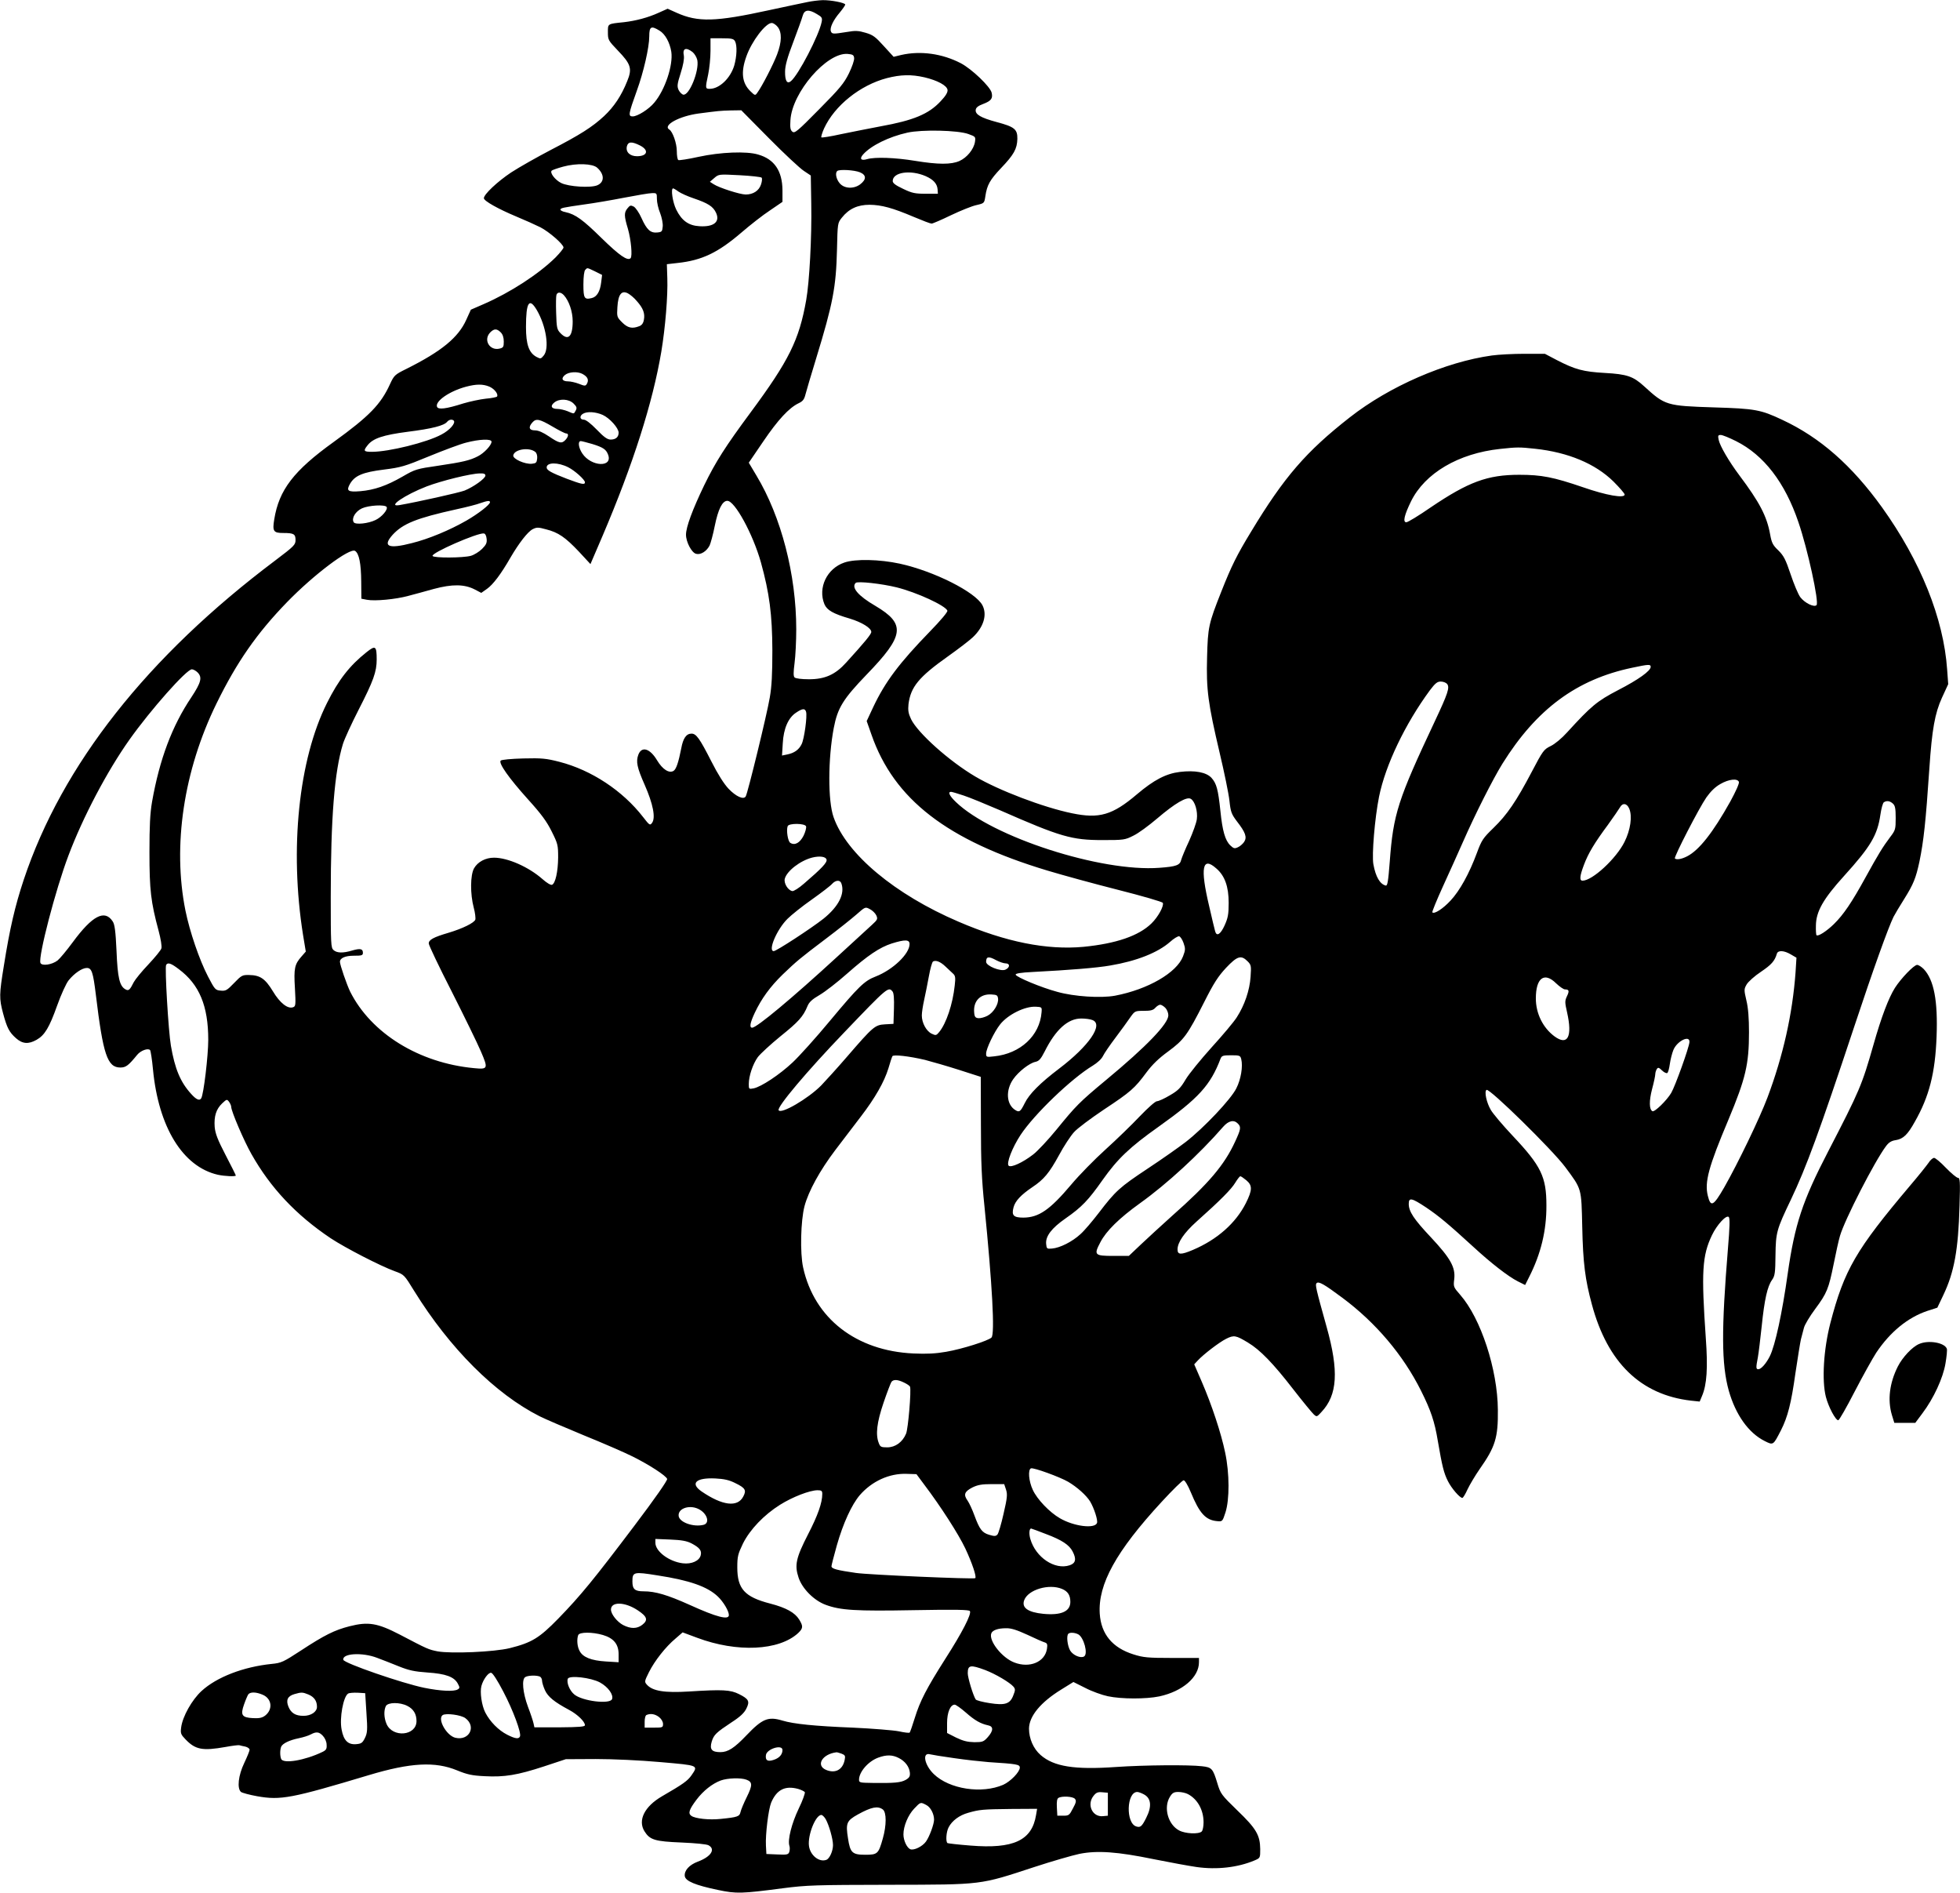 <?xml version="1.0" standalone="no"?>
<!DOCTYPE svg PUBLIC "-//W3C//DTD SVG 20010904//EN"
 "http://www.w3.org/TR/2001/REC-SVG-20010904/DTD/svg10.dtd">
<svg version="1.0" xmlns="http://www.w3.org/2000/svg"
 width="1280pt" height="1236pt" viewBox="0 0 1280 1236"
 preserveAspectRatio="xMidYMid meet">
<g transform="translate(0,1236) scale(0.1,-0.1)"
fill="#000000" stroke="none">
<path d="M5275 12347 c-27 -5 -142 -30 -255 -54 -348 -76 -462 -79 -602 -16
l-58 26 -58 -26 c-70 -32 -150 -53 -228 -62 -108 -11 -104 -9 -104 -66 0 -49
2 -53 65 -119 85 -88 95 -118 61 -200 -38 -95 -86 -167 -151 -228 -78 -72
-155 -121 -350 -222 -88 -46 -203 -111 -257 -146 -90 -60 -178 -143 -178 -168
0 -18 93 -70 210 -119 58 -24 129 -56 159 -71 58 -30 151 -111 151 -132 0 -7
-24 -36 -52 -65 -111 -109 -294 -228 -468 -304 l-85 -37 -30 -66 c-52 -116
-162 -206 -390 -320 -77 -38 -81 -42 -108 -100 -60 -132 -136 -210 -367 -377
-263 -189 -358 -314 -389 -506 -13 -78 -5 -89 59 -89 69 0 80 -7 80 -46 0 -31
-9 -40 -132 -133 -836 -628 -1393 -1335 -1643 -2085 -57 -172 -91 -317 -130
-563 -30 -184 -31 -212 -5 -309 26 -96 40 -123 85 -163 42 -37 81 -40 134 -10
53 30 83 80 134 223 26 73 59 145 75 165 37 46 88 81 119 81 32 0 41 -28 59
-175 47 -390 75 -475 160 -475 36 0 53 13 110 83 23 28 70 45 84 31 4 -5 13
-61 19 -126 36 -377 194 -635 423 -688 46 -10 118 -13 118 -5 0 3 -30 63 -67
134 -52 100 -67 140 -71 183 -5 69 9 116 49 154 30 28 31 28 45 10 8 -11 14
-26 14 -33 0 -28 83 -222 132 -308 124 -220 291 -398 518 -550 94 -62 322
-180 418 -215 61 -22 62 -23 127 -129 233 -376 530 -672 819 -818 38 -19 169
-75 290 -125 121 -49 264 -111 318 -138 110 -55 216 -124 225 -146 3 -9 -78
-126 -215 -307 -263 -348 -350 -455 -496 -605 -124 -127 -173 -157 -317 -193
-102 -25 -382 -37 -471 -21 -60 12 -65 14 -248 110 -145 75 -205 85 -327 54
-98 -25 -163 -57 -320 -160 -112 -73 -126 -80 -189 -86 -185 -19 -359 -86
-458 -177 -62 -57 -124 -166 -133 -238 -5 -38 -2 -46 28 -77 65 -68 111 -77
263 -50 43 8 84 13 90 11 6 -2 23 -6 39 -9 15 -4 27 -13 27 -20 0 -8 -16 -47
-35 -87 -39 -81 -48 -166 -21 -189 8 -6 56 -19 106 -28 153 -27 223 -14 729
138 273 82 433 90 576 31 66 -27 97 -34 180 -38 130 -7 214 7 388 64 l142 47
195 1 c114 0 289 -8 423 -20 252 -22 248 -20 203 -86 -25 -36 -54 -57 -194
-138 -113 -66 -158 -156 -113 -228 35 -56 68 -66 241 -73 93 -4 164 -11 177
-18 48 -26 16 -75 -70 -107 -56 -21 -89 -58 -85 -94 4 -33 69 -60 218 -91 119
-25 153 -24 420 11 162 21 215 22 700 23 612 1 585 -2 945 116 116 38 248 76
295 86 117 23 247 14 485 -35 105 -21 230 -44 279 -51 133 -19 270 -3 379 43
37 16 37 16 37 74 -1 91 -26 134 -150 253 -104 101 -109 108 -130 177 -29 96
-36 104 -101 111 -83 10 -374 8 -562 -5 -271 -19 -405 3 -491 78 -48 42 -76
108 -76 173 1 81 76 172 211 255 l79 49 78 -39 c42 -22 109 -46 147 -54 89
-19 250 -19 336 -1 152 33 259 125 259 223 l0 28 -177 0 c-157 0 -187 3 -250
23 -138 43 -212 132 -221 266 -12 192 106 407 405 731 71 77 135 140 143 140
8 0 28 -33 47 -79 57 -138 97 -182 174 -188 32 -3 33 -1 52 57 27 84 27 255
-2 391 -26 126 -88 313 -153 463 l-49 113 23 25 c38 41 140 119 186 142 50 25
63 23 142 -25 79 -47 165 -136 295 -304 63 -81 124 -155 135 -165 19 -17 20
-17 50 16 105 111 114 268 34 554 -71 254 -76 277 -66 287 14 14 51 -8 168
-95 218 -162 397 -373 514 -607 64 -128 89 -201 110 -329 28 -163 39 -209 66
-262 23 -46 77 -109 94 -109 5 0 20 25 34 56 14 30 50 90 79 132 102 145 121
205 119 387 -2 264 -111 597 -246 751 -44 50 -45 53 -39 102 9 77 -24 136
-151 272 -114 121 -146 170 -146 220 0 43 19 39 114 -24 83 -56 144 -107 308
-257 115 -106 227 -193 290 -225 l48 -24 26 52 c77 151 114 304 113 468 0 186
-34 257 -221 455 -65 69 -129 145 -142 168 -28 47 -44 121 -28 131 19 12 428
-389 514 -504 109 -147 105 -134 111 -390 5 -237 19 -345 63 -507 102 -380
319 -590 647 -628 l57 -6 15 36 c32 74 39 184 25 377 -30 434 -24 539 40 673
33 69 94 135 110 119 8 -8 6 -69 -5 -200 -44 -538 -43 -761 5 -934 45 -158
129 -276 235 -329 56 -28 55 -28 105 69 45 88 68 179 95 373 15 100 31 200 36
222 6 22 15 56 20 76 5 20 38 75 73 122 77 104 88 131 121 294 14 70 32 153
41 183 30 105 226 487 301 587 18 24 35 35 64 39 48 8 77 35 124 120 94 165
133 318 142 555 9 235 -17 371 -84 442 -15 15 -34 27 -43 27 -21 0 -106 -89
-145 -150 -41 -65 -89 -191 -140 -371 -76 -266 -90 -299 -297 -699 -167 -322
-217 -474 -263 -795 -36 -257 -82 -470 -117 -540 -24 -48 -57 -85 -75 -85 -16
0 -16 11 -3 78 5 27 16 119 25 203 18 175 37 260 68 303 18 26 21 45 22 160 2
149 7 168 100 362 102 215 184 437 416 1136 122 368 221 643 255 712 9 17 40
70 70 117 60 96 76 136 99 243 28 137 41 256 65 610 17 253 36 359 82 460 l41
89 -7 96 c-23 333 -174 708 -425 1058 -197 274 -405 457 -652 572 -140 66
-177 73 -444 81 -313 10 -321 13 -458 138 -71 65 -112 79 -257 87 -140 8 -193
22 -313 84 l-78 41 -134 0 c-73 0 -169 -5 -212 -11 -303 -42 -669 -201 -928
-404 -285 -223 -429 -389 -645 -747 -92 -151 -128 -223 -195 -393 -82 -207
-87 -230 -92 -425 -6 -213 6 -302 82 -625 30 -126 59 -267 64 -313 8 -74 13
-87 49 -135 56 -72 67 -103 47 -134 -9 -13 -27 -29 -41 -35 -21 -10 -28 -8
-49 12 -34 32 -52 96 -65 225 -15 141 -25 179 -58 216 -34 37 -108 51 -207 39
-90 -11 -169 -52 -280 -146 -160 -136 -246 -161 -424 -124 -186 38 -480 150
-632 240 -171 101 -375 284 -419 374 -18 38 -21 58 -17 98 14 113 68 178 257
312 69 49 142 105 163 125 71 67 95 147 63 209 -45 86 -316 223 -541 272 -130
28 -289 32 -361 7 -114 -39 -174 -165 -130 -272 17 -39 56 -62 166 -94 79 -24
140 -62 140 -87 0 -15 -43 -67 -164 -200 -71 -79 -139 -109 -243 -109 -49 0
-87 5 -94 12 -8 8 -8 32 0 94 6 45 11 144 11 220 0 357 -98 735 -260 1004
l-50 84 94 138 c97 143 169 220 231 250 28 13 37 25 45 57 6 23 37 129 70 236
110 359 130 466 136 709 4 175 4 175 32 210 46 58 103 84 181 84 78 -1 149
-20 288 -79 57 -24 109 -44 117 -44 7 0 65 25 127 55 63 30 137 60 166 66 51
12 51 12 58 58 11 73 29 106 103 184 84 88 104 125 106 190 1 63 -18 79 -135
110 -104 28 -141 50 -137 80 2 15 16 26 48 38 53 20 65 36 56 74 -10 40 -129
154 -201 192 -121 63 -263 83 -390 54 l-49 -12 -64 70 c-55 61 -71 73 -119 87
-47 14 -67 15 -124 5 -88 -14 -96 -14 -103 5 -8 22 15 72 58 122 20 24 36 48
36 52 0 12 -94 30 -148 29 -26 -1 -69 -6 -97 -12z m60 -79 c33 -19 36 -25 31
-51 -17 -87 -152 -347 -201 -387 -25 -21 -39 3 -38 63 0 37 15 92 53 191 29
77 57 154 62 173 11 40 39 44 93 11z m-256 -84 c28 -36 27 -97 -4 -179 -24
-64 -99 -210 -129 -250 -14 -20 -15 -20 -45 9 -55 53 -64 124 -27 227 35 100
126 219 166 219 10 0 28 -12 39 -26z m-772 -24 c37 -22 67 -77 77 -138 13 -87
-41 -249 -111 -332 -35 -43 -110 -90 -141 -90 -31 0 -28 15 27 168 44 121 81
283 81 354 0 65 12 72 67 38z m493 -69 c15 -28 12 -99 -5 -159 -25 -83 -97
-152 -160 -152 -29 0 -30 3 -10 95 8 39 15 107 15 153 l0 82 75 0 c63 0 76 -3
85 -19z m-277 -71 c13 -11 27 -34 31 -53 13 -70 -53 -233 -92 -225 -9 2 -23
16 -30 30 -11 24 -10 38 13 110 17 53 24 94 21 114 -10 48 13 58 57 24z m1055
-39 c2 -13 -13 -57 -34 -100 -32 -65 -60 -99 -195 -235 -141 -143 -159 -158
-174 -146 -14 11 -16 27 -13 76 11 181 237 442 373 432 34 -3 41 -7 43 -27z
m460 -126 c84 -20 146 -53 150 -82 2 -16 -12 -39 -45 -74 -78 -84 -177 -125
-393 -164 -74 -14 -190 -37 -258 -51 -67 -15 -125 -24 -128 -21 -3 3 5 30 18
59 69 149 235 282 410 328 90 23 159 25 246 5z m-1015 -399 c100 -101 202
-196 227 -212 l45 -30 3 -184 c4 -218 -12 -511 -33 -629 -46 -261 -113 -396
-364 -735 -162 -219 -227 -320 -302 -474 -76 -158 -119 -273 -119 -323 0 -48
37 -118 66 -125 30 -8 68 16 88 54 7 15 23 73 34 129 22 108 49 163 82 163 49
0 167 -217 219 -401 56 -202 74 -341 75 -574 0 -154 -4 -237 -17 -310 -18
-108 -144 -624 -157 -645 -14 -23 -63 -1 -112 50 -30 32 -69 93 -112 178 -77
151 -99 182 -130 182 -34 0 -55 -30 -67 -96 -18 -92 -33 -136 -50 -147 -29
-18 -72 9 -108 69 -46 77 -100 94 -122 37 -17 -45 -9 -84 41 -197 55 -125 73
-216 48 -249 -13 -18 -17 -15 -58 38 -133 172 -337 307 -547 361 -86 22 -114
25 -235 22 -78 -2 -142 -8 -148 -14 -16 -16 52 -113 179 -254 86 -95 122 -144
154 -209 40 -80 42 -89 42 -170 -1 -93 -18 -169 -40 -178 -9 -3 -35 13 -62 37
-91 80 -227 140 -317 140 -55 0 -106 -27 -130 -69 -25 -44 -26 -168 -2 -258 9
-33 13 -69 10 -78 -9 -21 -81 -57 -174 -85 -99 -29 -130 -46 -130 -70 0 -11
67 -152 150 -314 82 -162 168 -338 191 -392 48 -112 46 -117 -46 -108 -359 34
-671 227 -808 499 -22 45 -67 175 -67 195 0 25 35 40 91 40 51 0 59 2 59 19 0
27 -18 30 -70 15 -60 -18 -100 -17 -122 3 -17 15 -18 39 -18 348 0 515 24 818
80 999 11 34 56 132 101 220 98 191 119 250 119 330 0 89 -8 94 -66 48 -111
-88 -183 -181 -258 -331 -186 -370 -246 -956 -157 -1515 l18 -109 -28 -32
c-45 -51 -51 -77 -43 -207 6 -108 5 -118 -11 -124 -35 -14 -87 27 -133 104
-50 82 -83 105 -155 106 -44 1 -50 -2 -98 -52 -46 -48 -55 -53 -87 -50 -36 3
-39 7 -84 93 -56 108 -119 292 -147 430 -85 423 -12 913 203 1352 133 271 263
458 461 662 175 180 409 356 444 334 26 -17 39 -82 40 -200 l1 -112 36 -7 c53
-10 188 3 269 25 39 10 115 31 169 46 120 32 198 31 265 -3 l44 -23 37 26 c40
28 92 97 154 205 55 94 112 168 145 185 26 13 36 13 87 -1 80 -20 126 -52 215
-146 l75 -81 79 184 c200 469 328 871 384 1204 26 157 43 364 39 478 l-3 92
70 8 c159 17 263 67 415 197 58 50 142 116 188 146 l82 56 0 76 c-1 126 -53
203 -159 233 -76 23 -246 16 -389 -15 -67 -15 -127 -24 -132 -21 -6 3 -10 30
-10 58 0 51 -27 128 -49 141 -45 28 65 88 192 105 131 17 138 18 210 20 l68 1
182 -184z m1301 29 c47 -17 48 -18 43 -52 -8 -48 -52 -102 -101 -124 -54 -24
-138 -24 -291 1 -128 21 -260 26 -312 11 -40 -12 -52 2 -26 31 52 58 168 115
289 142 95 21 329 16 398 -9z m-2144 -75 c60 -31 48 -70 -20 -70 -47 0 -75 28
-66 65 8 31 32 32 86 5z m-280 -145 c49 -44 48 -95 0 -115 -44 -18 -186 -9
-235 15 -40 20 -76 67 -62 81 4 4 38 16 75 26 88 24 192 20 222 -7z m1716 -30
c43 -18 43 -47 1 -79 -42 -31 -103 -28 -133 7 -23 27 -31 66 -17 80 12 13 113
7 149 -8z m429 -25 c50 -22 75 -49 78 -86 l2 -29 -80 0 c-69 0 -89 4 -147 32
-49 23 -68 37 -68 51 0 58 116 75 215 32z m-1071 -10 c4 -4 3 -24 -4 -44 -13
-41 -51 -66 -100 -66 -37 0 -174 44 -209 67 l-25 16 29 25 c29 25 30 25 165
18 74 -4 139 -11 144 -16z m-543 -91 c16 -11 60 -31 99 -44 94 -32 127 -53
146 -94 28 -59 -14 -94 -108 -88 -71 4 -116 36 -152 109 -23 47 -37 138 -20
138 3 0 19 -9 35 -21z m-141 -49 c0 -21 9 -63 21 -91 11 -29 19 -68 17 -88 -3
-33 -6 -36 -36 -39 -44 -4 -68 17 -103 95 -15 34 -38 67 -50 74 -20 10 -25 9
-41 -11 -23 -28 -23 -49 3 -135 20 -70 30 -178 17 -191 -20 -19 -72 17 -188
130 -123 121 -172 157 -237 171 -18 3 -33 11 -33 16 0 11 16 14 155 34 61 8
178 28 260 44 83 16 165 30 183 30 31 1 32 0 32 -39z m-404 -472 l46 -23 -6
-49 c-7 -59 -28 -94 -61 -102 -49 -12 -55 -2 -55 89 0 51 5 88 12 95 15 15 9
16 64 -10z m273 -194 c41 -46 54 -80 46 -122 -4 -23 -14 -36 -31 -42 -46 -18
-75 -11 -111 25 -34 34 -35 37 -31 100 5 83 27 111 68 90 15 -8 42 -30 59 -51z
m-476 38 c33 -37 57 -106 57 -170 0 -101 -30 -130 -81 -76 -22 23 -24 36 -27
130 -2 58 -1 111 2 119 7 20 29 19 49 -3z m-177 -97 c61 -105 83 -250 45 -296
-19 -23 -21 -23 -48 -9 -49 27 -68 81 -68 195 0 162 21 195 71 110z m-236
-145 c13 -13 20 -33 20 -60 0 -35 -3 -40 -27 -46 -64 -16 -108 55 -63 104 26
27 44 28 70 2z m533 -271 c36 -19 45 -41 28 -68 -8 -12 -15 -11 -50 3 -23 9
-55 16 -71 16 -39 0 -48 19 -20 42 25 20 80 24 113 7z m-608 -83 c33 -14 61
-49 51 -65 -3 -4 -36 -11 -73 -14 -37 -4 -103 -18 -147 -31 -113 -36 -164 -42
-172 -22 -14 36 81 102 189 131 68 18 110 18 152 1z m551 -111 c20 -20 23 -28
14 -45 -13 -24 -9 -24 -53 -5 -20 8 -50 15 -66 15 -40 0 -50 19 -21 42 33 27
95 24 126 -7z m190 -74 c46 -21 104 -86 104 -116 0 -29 -19 -45 -52 -45 -21 0
-43 15 -91 65 -40 41 -71 65 -85 65 -26 0 -29 25 -4 39 27 16 83 12 128 -8z
m-973 -37 c15 -16 -26 -63 -80 -91 -96 -52 -344 -113 -454 -113 -54 0 -58 6
-29 42 35 46 102 68 264 89 158 20 236 40 256 65 13 15 32 18 43 8z m645 -39
c42 -25 82 -45 89 -45 18 0 16 -20 -4 -42 -24 -26 -41 -23 -107 22 -40 27 -70
40 -92 40 -39 0 -45 21 -17 52 24 27 46 23 131 -27z m7729 -95 c182 -91 320
-270 408 -530 60 -175 136 -523 118 -541 -16 -16 -77 14 -106 52 -14 19 -42
86 -63 149 -33 98 -45 121 -80 156 -37 35 -44 50 -54 105 -21 118 -69 210
-202 387 -68 91 -126 191 -134 230 -6 28 -4 32 14 32 11 0 55 -18 99 -40z
m-8127 -4 c0 -23 -49 -75 -89 -95 -52 -27 -99 -38 -261 -62 -139 -20 -149 -23
-230 -70 -106 -61 -185 -88 -276 -96 -83 -7 -95 2 -67 50 31 52 83 74 220 91
111 14 136 21 293 86 95 39 204 80 244 90 88 23 166 26 166 6z m658 -15 c71
-22 90 -35 103 -69 33 -86 -110 -80 -168 7 -25 37 -31 81 -10 81 6 0 40 -9 75
-19z m6157 -31 c215 -23 393 -97 512 -214 40 -40 73 -78 73 -85 0 -26 -118 -6
-273 48 -193 66 -270 81 -415 81 -208 0 -332 -46 -579 -213 -78 -54 -149 -97
-159 -97 -24 0 -13 47 31 137 91 184 310 313 582 342 110 12 127 12 228 1z
m-6529 -21 c9 -7 14 -25 12 -43 -3 -27 -7 -31 -35 -34 -45 -4 -126 32 -121 55
7 40 105 55 144 22z m215 -100 c42 -21 109 -81 109 -98 0 -18 -22 -13 -118 23
-104 40 -132 56 -132 74 0 34 74 35 141 1z m-541 -54 c0 -19 -77 -74 -136 -98
-37 -14 -305 -74 -426 -95 -83 -14 36 67 178 122 97 37 287 84 347 85 27 1 37
-3 37 -14z m30 -174 c0 -16 -76 -75 -154 -120 -110 -63 -247 -120 -356 -147
-154 -40 -194 -22 -126 54 67 73 155 109 418 167 65 14 135 32 155 40 46 16
63 18 63 6z m-675 -31 c10 -17 -32 -66 -72 -85 -49 -24 -132 -32 -143 -15 -16
26 11 71 54 91 44 20 150 26 161 9z m653 -208 c3 -26 -3 -39 -30 -66 -19 -19
-52 -39 -73 -45 -51 -14 -242 -15 -250 -1 -12 19 295 153 335 147 9 -1 16 -15
18 -35z m2678 -317 c132 -33 318 -119 331 -152 3 -8 -41 -61 -114 -136 -200
-206 -292 -328 -370 -493 l-43 -92 31 -88 c147 -423 494 -691 1149 -888 96
-29 304 -86 462 -126 158 -40 289 -78 292 -85 8 -21 -31 -92 -74 -134 -84 -82
-232 -132 -444 -153 -239 -22 -507 31 -816 164 -416 178 -732 442 -816 682
-38 106 -37 383 1 583 25 131 61 189 215 349 247 255 256 330 57 448 -112 65
-159 120 -129 150 12 13 171 -5 268 -29z m4924 -519 c0 -26 -79 -83 -213 -152
-138 -72 -175 -103 -333 -276 -35 -39 -80 -76 -107 -89 -45 -22 -51 -30 -124
-169 -101 -192 -161 -280 -250 -366 -68 -66 -77 -79 -108 -163 -50 -135 -112
-247 -172 -311 -49 -53 -106 -90 -119 -77 -3 3 28 79 69 169 41 90 101 222
132 293 79 180 196 411 257 509 222 356 484 550 846 626 108 23 122 24 122 6z
m-9490 -36 c32 -32 24 -65 -40 -162 -127 -189 -208 -406 -257 -683 -13 -76
-17 -156 -17 -330 0 -246 9 -324 60 -513 14 -52 22 -102 18 -114 -3 -12 -42
-59 -85 -105 -43 -45 -86 -98 -95 -115 -26 -52 -34 -59 -54 -48 -39 21 -52 75
-59 250 -6 131 -12 175 -25 194 -52 80 -133 38 -261 -136 -39 -53 -84 -107
-99 -119 -36 -28 -103 -38 -112 -16 -15 41 98 477 183 701 94 250 252 550 398
756 139 196 373 460 408 460 9 0 26 -9 37 -20z m8160 -75 c19 -23 7 -60 -81
-247 -240 -510 -270 -603 -293 -913 -10 -131 -15 -159 -26 -157 -38 9 -66 57
-81 139 -11 61 9 301 37 441 42 208 171 476 332 695 35 46 48 57 71 57 16 0
34 -7 41 -15z m-4186 -182 c9 -28 -12 -179 -29 -212 -18 -37 -49 -58 -94 -67
l-34 -7 5 80 c5 96 36 167 87 200 41 28 58 29 65 6z m6092 -458 c4 -9 -21 -64
-56 -128 -114 -204 -204 -318 -282 -358 -37 -19 -69 -24 -80 -14 -8 8 158 330
206 399 27 38 57 68 91 87 55 32 112 38 121 14z m-5063 -89 c40 -13 146 -57
237 -96 396 -174 469 -195 670 -195 139 0 147 1 202 29 32 15 101 66 155 112
116 99 194 145 220 128 27 -16 46 -82 39 -133 -3 -24 -26 -87 -50 -141 -25
-53 -48 -109 -52 -124 -8 -35 -32 -44 -142 -52 -382 -29 -1092 201 -1329 429
-42 40 -55 67 -32 67 6 0 43 -11 82 -24z m6069 -53 c14 -13 18 -31 18 -94 0
-73 -2 -80 -35 -123 -49 -65 -79 -114 -161 -263 -91 -166 -145 -245 -207 -306
-48 -47 -104 -83 -114 -73 -3 2 -5 31 -4 63 1 91 47 173 184 324 174 192 218
267 237 399 6 41 16 78 23 82 19 12 39 9 59 -9z m-1722 -33 c21 -50 8 -139
-31 -217 -55 -110 -210 -253 -274 -253 -21 0 -19 29 9 103 28 75 68 142 157
262 36 50 71 101 78 113 17 32 46 28 61 -8z m-5376 -115 c3 -9 -4 -36 -16 -61
-24 -47 -57 -66 -87 -47 -16 10 -27 82 -17 109 8 20 112 19 120 -1z m134 -218
c4 -19 -32 -57 -146 -155 -34 -30 -69 -52 -78 -50 -28 5 -56 51 -49 80 13 51
101 119 180 139 49 12 89 6 93 -14z m2545 -57 c56 -48 81 -119 81 -225 0 -76
-5 -99 -27 -148 -26 -57 -51 -73 -61 -39 -3 9 -21 85 -40 168 -59 249 -44 325
47 244z m-2449 -96 c26 -68 -17 -153 -117 -233 -80 -63 -307 -211 -324 -211
-40 0 20 142 90 211 25 25 96 82 159 126 62 44 122 90 132 102 23 25 51 27 60
5z m229 -211 c10 -23 8 -28 -28 -61 -22 -20 -125 -114 -230 -211 -294 -270
-523 -461 -553 -461 -19 0 -14 31 17 97 44 93 100 170 182 250 93 89 112 105
284 235 77 58 166 129 198 157 58 51 58 51 88 35 16 -8 35 -26 42 -41z m2006
-179 c13 -37 13 -46 -3 -88 -41 -107 -229 -216 -444 -257 -92 -17 -267 -6
-377 25 -105 28 -267 96 -272 112 -3 8 32 14 114 18 234 12 419 27 503 42 173
29 311 84 391 154 24 22 51 38 59 37 8 -1 21 -21 29 -43z m-1789 -8 c0 -64
-109 -168 -222 -212 -73 -28 -111 -65 -297 -288 -92 -111 -203 -234 -245 -273
-85 -80 -205 -159 -254 -169 -31 -6 -32 -5 -32 28 0 52 26 130 59 176 17 22
83 83 148 136 117 94 148 128 176 196 11 27 30 45 80 74 36 21 117 84 179 139
136 120 212 171 292 197 87 27 116 26 116 -4z m5756 -68 l36 -21 -6 -96 c-20
-272 -81 -544 -183 -816 -52 -138 -193 -430 -283 -588 -71 -123 -88 -131 -107
-54 -22 89 5 189 135 497 112 268 134 361 134 570 0 91 -5 159 -17 208 -16 69
-16 74 2 105 10 17 52 55 93 82 68 46 90 70 104 118 7 24 47 22 92 -5z m-5189
-38 c21 -11 48 -20 60 -20 30 0 30 -27 -1 -41 -30 -14 -126 24 -126 51 0 35
16 38 67 10z m1640 -6 c24 -24 25 -30 20 -102 -6 -88 -39 -185 -90 -264 -18
-29 -92 -117 -164 -196 -71 -79 -148 -173 -170 -210 -33 -56 -50 -73 -104
-104 -35 -21 -73 -38 -83 -38 -11 0 -58 -42 -112 -98 -51 -54 -152 -152 -224
-217 -72 -65 -173 -168 -224 -229 -140 -166 -212 -215 -312 -216 -65 0 -79 14
-65 67 11 42 49 82 123 132 75 50 110 92 173 207 32 60 77 128 99 152 22 25
111 91 196 148 174 115 200 138 277 242 38 51 80 92 142 137 103 76 126 107
236 324 62 123 90 166 142 222 73 77 98 85 140 43z m-1972 -35 c17 -16 38 -36
48 -45 16 -14 18 -26 12 -78 -13 -122 -55 -248 -102 -305 -18 -22 -22 -23 -49
-10 -35 17 -64 71 -64 119 0 19 7 64 15 100 8 36 22 106 31 155 9 50 21 93 27
97 18 11 49 -1 82 -33z m-5007 -17 c134 -100 192 -240 192 -461 0 -103 -30
-357 -46 -382 -11 -18 -32 -9 -66 29 -70 77 -106 163 -132 315 -16 92 -41 512
-31 527 11 18 32 11 83 -28z m8994 -92 c23 -22 49 -40 58 -40 27 0 30 -10 13
-45 -14 -30 -14 -39 1 -105 36 -160 4 -220 -83 -156 -75 56 -121 149 -121 247
0 134 55 175 132 99z m-4333 -54 c8 -9 11 -48 9 -112 l-3 -99 -55 -3 c-66 -4
-77 -13 -248 -211 -64 -74 -141 -159 -170 -189 -87 -87 -261 -188 -277 -161
-13 20 184 254 429 509 284 297 288 299 315 266z m689 -46 c4 -36 -29 -91 -69
-112 -19 -10 -45 -17 -59 -16 -20 2 -26 9 -28 37 -7 74 39 123 113 118 35 -2
40 -5 43 -27z m1092 -60 c11 -11 20 -33 20 -49 0 -55 -142 -203 -405 -421
-178 -148 -198 -169 -326 -326 -55 -67 -123 -140 -152 -162 -67 -52 -145 -88
-160 -73 -16 16 24 119 78 201 90 136 333 369 471 452 31 19 58 44 67 63 8 17
45 71 82 120 36 48 80 108 96 132 30 42 31 43 88 43 45 0 62 4 76 20 10 11 24
20 32 20 7 0 22 -9 33 -20z m-808 -30 c-12 -152 -138 -269 -309 -287 -51 -6
-53 -5 -53 18 0 32 53 142 91 190 51 65 163 120 234 116 39 -2 40 -3 37 -37z
m332 -50 c75 -28 -22 -169 -217 -317 -124 -94 -196 -166 -225 -226 -28 -56
-35 -61 -61 -45 -59 36 -65 129 -14 202 35 50 106 105 145 113 23 5 35 18 60
67 72 144 152 216 239 216 26 0 59 -4 73 -10z m3899 -145 c-3 -36 -93 -287
-119 -331 -29 -49 -110 -128 -123 -119 -21 12 -22 67 -2 144 12 44 21 88 21
98 0 10 5 25 10 33 8 12 13 11 34 -9 13 -13 29 -20 34 -17 6 3 13 30 17 59 4
28 14 69 23 91 24 60 110 101 105 51z m-4993 -115 c46 -12 147 -41 225 -66
l140 -45 1 -312 c0 -245 5 -359 23 -532 51 -511 69 -836 46 -858 -21 -21 -191
-75 -296 -93 -68 -12 -127 -15 -214 -11 -374 17 -647 229 -720 561 -21 95 -16
306 9 401 26 98 101 234 201 366 52 68 127 167 167 219 93 121 153 227 180
315 11 39 23 74 26 79 7 12 110 0 212 -24z m2066 5 c12 -48 -2 -132 -32 -191
-35 -71 -211 -257 -329 -349 -44 -34 -156 -113 -250 -175 -184 -122 -210 -146
-320 -290 -40 -52 -93 -115 -119 -138 -53 -49 -134 -90 -186 -94 -33 -3 -35
-1 -38 30 -5 50 35 103 127 167 105 73 149 119 241 250 99 140 178 215 367
349 260 185 338 270 404 444 8 19 15 22 69 22 56 0 60 -2 66 -25z m-22 -421
c22 -22 20 -36 -18 -118 -70 -152 -171 -272 -411 -484 -71 -64 -164 -149 -206
-189 l-77 -73 -101 0 c-123 0 -129 6 -85 89 38 74 124 158 259 255 175 125
388 321 543 499 35 40 70 48 96 21z m55 -370 c41 -34 40 -64 -3 -150 -66 -130
-186 -237 -346 -305 -78 -33 -100 -32 -100 3 0 46 43 109 123 181 157 140 229
213 254 255 14 23 29 42 33 42 5 0 22 -12 39 -26z m-2235 -1321 c19 -9 37 -21
39 -27 9 -23 -12 -275 -26 -307 -23 -55 -70 -89 -123 -89 -39 0 -46 3 -55 28
-22 55 -13 134 31 263 23 68 47 130 52 137 14 17 41 15 82 -5z m1072 -648 c59
-35 118 -88 143 -128 26 -44 52 -123 45 -141 -15 -39 -151 -22 -242 31 -68 39
-149 124 -177 185 -27 57 -33 133 -12 141 17 6 188 -56 243 -88z m-939 -20
c106 -140 223 -322 267 -415 44 -94 75 -185 65 -194 -8 -8 -697 22 -779 34
-124 18 -160 27 -160 44 0 6 16 68 35 136 41 144 97 266 150 328 79 91 193
143 305 139 l65 -2 52 -70z m-1234 11 c64 -31 73 -46 51 -87 -37 -72 -136 -60
-272 33 -77 53 -37 91 89 85 58 -3 91 -10 132 -31z m1767 -42 c10 -31 8 -53
-16 -157 -15 -67 -33 -128 -40 -136 -11 -12 -20 -12 -54 -2 -47 14 -63 36 -97
128 -13 36 -33 79 -44 95 -28 39 -21 59 31 86 35 17 61 22 126 22 l82 0 12
-36z m-1200 -28 c0 -58 -29 -140 -93 -264 -79 -154 -89 -201 -62 -282 24 -73
101 -150 177 -178 97 -36 196 -42 577 -35 274 5 360 3 365 -6 12 -19 -51 -141
-160 -311 -124 -195 -166 -277 -200 -387 -15 -49 -30 -91 -33 -95 -3 -4 -35 0
-71 8 -36 7 -171 18 -300 24 -251 10 -387 24 -460 46 -93 28 -131 13 -235 -96
-79 -83 -121 -110 -170 -110 -57 0 -72 18 -57 69 14 45 29 59 130 126 56 36
82 61 96 89 24 48 16 63 -48 95 -56 28 -105 31 -326 17 -160 -10 -238 3 -275
44 -17 19 -17 22 13 82 37 74 109 166 174 220 l46 40 94 -35 c261 -98 536 -85
661 31 32 31 33 44 6 88 -28 45 -85 77 -189 104 -167 43 -215 96 -215 236 0
72 4 87 37 156 46 92 137 187 242 253 83 52 193 94 244 95 27 0 32 -4 32 -24z
m-800 -103 c51 -30 66 -89 24 -99 -65 -16 -157 16 -162 58 -6 52 78 77 138 41z
m2261 -159 c104 -39 152 -71 174 -114 26 -50 20 -77 -20 -90 -96 -32 -221 51
-256 171 -10 33 -8 69 5 69 2 0 46 -16 97 -36z m-2315 -61 c53 -28 68 -47 60
-78 -9 -36 -59 -59 -117 -52 -90 11 -179 78 -179 134 l0 25 98 -4 c73 -3 107
-9 138 -25z m-222 -209 c209 -32 326 -73 394 -138 35 -33 72 -94 72 -121 0
-34 -79 -14 -255 66 -147 66 -225 89 -302 89 -57 0 -73 14 -73 64 0 63 8 65
164 40z m2641 -88 c39 -16 55 -42 55 -85 0 -62 -59 -89 -176 -78 -101 10 -144
40 -125 90 26 68 161 108 246 73z m-2770 -140 c62 -41 69 -64 29 -95 -34 -26
-74 -27 -125 -1 -39 21 -79 71 -79 101 0 53 91 51 175 -5z m2545 -160 c52 -25
103 -47 114 -50 15 -5 18 -13 13 -43 -14 -85 -113 -126 -212 -88 -81 30 -170
143 -151 191 8 20 43 33 96 33 33 1 70 -11 140 -43z m-2773 -1 c71 -21 103
-60 103 -127 l0 -51 -83 5 c-97 6 -151 28 -172 69 -16 29 -19 76 -9 103 8 21
92 21 161 1z m3105 4 c36 -20 65 -127 38 -144 -22 -14 -72 7 -91 38 -18 31
-26 97 -12 110 10 10 42 8 65 -4z m-4580 -153 c35 -13 99 -38 143 -56 65 -26
101 -34 186 -40 120 -8 175 -28 199 -73 13 -24 13 -29 0 -37 -24 -16 -115 -11
-219 10 -143 29 -525 161 -529 183 -8 42 123 50 220 13z m3972 -80 c68 -26
161 -81 185 -109 12 -15 12 -23 -1 -55 -21 -57 -53 -68 -155 -52 -46 7 -87 18
-91 24 -17 26 -52 142 -52 171 0 54 17 57 114 21z m-3147 -141 c64 -122 118
-268 109 -292 -8 -19 -31 -16 -84 11 -57 29 -112 85 -143 145 -23 45 -36 132
-25 173 11 42 46 90 64 86 10 -2 41 -50 79 -123z m237 99 c9 -3 16 -16 16 -28
0 -11 9 -40 19 -62 20 -43 60 -76 159 -129 54 -29 102 -76 102 -99 0 -10 -37
-13 -165 -14 l-165 0 -6 27 c-3 14 -19 63 -36 107 -34 92 -42 179 -18 194 17
11 70 13 94 4z m394 -39 c53 -29 90 -80 79 -109 -14 -35 -195 -13 -247 31 -30
25 -51 76 -42 102 9 24 151 8 210 -24z m-2203 -80 c60 -25 69 -95 17 -136 -20
-15 -38 -19 -80 -17 -73 4 -83 20 -58 90 10 29 23 59 28 66 14 16 51 15 93 -3z
m300 1 c37 -16 55 -42 55 -80 0 -33 -39 -59 -88 -59 -52 0 -81 18 -98 59 -18
44 -6 70 39 83 45 13 53 13 92 -3z m378 -119 c8 -113 6 -132 -10 -165 -16 -32
-23 -37 -58 -40 -53 -4 -81 25 -94 95 -15 75 11 215 42 235 7 5 35 7 62 6 l50
-3 8 -128z m267 45 c40 -20 60 -53 60 -99 0 -97 -157 -111 -196 -18 -17 40
-18 88 -4 116 14 25 91 26 140 1z m3647 -43 c59 -52 96 -73 146 -84 36 -7 35
-35 -2 -77 -27 -30 -34 -33 -88 -33 -45 1 -73 8 -119 30 l-59 30 0 65 c0 69
21 120 50 120 7 0 40 -23 72 -51z m-3268 -37 c74 -55 25 -150 -66 -128 -58 15
-118 123 -82 148 22 14 120 1 148 -20z m1265 7 c15 -12 26 -30 26 -45 0 -23
-3 -24 -60 -24 l-60 0 0 39 c0 22 5 42 13 44 26 11 55 6 81 -14z m-2195 -123
c13 -14 24 -38 24 -57 2 -28 -3 -36 -28 -48 -114 -55 -256 -79 -269 -45 -8 20
-8 58 0 79 9 21 52 43 116 56 29 6 64 17 78 25 36 19 54 17 79 -10z m3001 -92
c0 -29 -20 -52 -56 -64 -41 -14 -57 -4 -52 31 5 40 108 72 108 33z m386 -24
c23 -9 26 -14 20 -42 -13 -63 -61 -89 -121 -64 -69 29 -26 103 67 115 4 1 19
-4 34 -9z m734 -29 c74 -11 176 -22 225 -26 186 -12 205 -15 205 -36 0 -28
-60 -90 -108 -112 -140 -61 -352 -29 -454 70 -61 59 -77 143 -25 129 12 -3 83
-15 157 -25z m-361 1 c42 -21 69 -57 73 -96 2 -24 -3 -33 -27 -47 -32 -18 -75
-22 -217 -20 -82 1 -88 2 -88 21 0 51 60 120 125 144 54 20 93 19 134 -2z
m-994 -142 c40 -15 40 -36 2 -113 -20 -40 -38 -84 -41 -98 -6 -29 -19 -34
-130 -45 -75 -8 -166 2 -191 20 -23 16 -15 41 34 106 44 58 102 104 158 125
45 16 131 19 168 5z m337 -60 c21 -6 40 -16 44 -21 3 -6 -14 -55 -40 -108 -46
-96 -73 -203 -61 -242 4 -10 3 -28 0 -39 -6 -19 -14 -21 -78 -18 l-72 3 -3 55
c-4 71 16 235 34 280 36 85 91 113 176 90z m2023 -100 l0 -75 -32 -3 c-69 -7
-107 75 -62 132 17 22 28 27 58 24 l36 -3 0 -75z m234 65 c49 -25 55 -79 16
-155 -28 -56 -38 -64 -65 -55 -69 22 -63 225 7 225 8 0 27 -7 42 -15z m289 1
c63 -33 102 -104 102 -184 0 -26 -5 -53 -12 -60 -19 -19 -108 -15 -148 7 -72
38 -103 149 -60 219 16 26 26 32 55 32 20 0 48 -6 63 -14z m-738 -31 c10 -12
8 -24 -13 -62 -23 -45 -27 -48 -63 -48 l-39 0 -3 54 c-2 37 1 57 10 62 22 14
95 10 108 -6z m-971 -40 c28 -14 51 -58 51 -96 0 -29 -30 -111 -53 -143 -23
-32 -78 -59 -102 -50 -22 9 -45 57 -45 97 0 54 30 126 70 168 42 44 41 44 79
24z m-284 -29 c25 -18 25 -104 0 -191 -28 -99 -34 -105 -114 -105 -85 0 -99
13 -113 107 -16 100 -9 115 64 156 89 49 130 57 163 33z m1001 -37 c-27 -166
-148 -222 -428 -199 -78 6 -146 14 -150 16 -13 8 -9 73 7 103 22 43 70 79 128
95 74 21 93 23 281 25 l169 1 -7 -41z m-1374 -26 c22 -39 48 -130 48 -170 0
-38 -22 -88 -43 -96 -47 -18 -106 29 -114 91 -9 70 43 202 81 202 6 0 19 -12
28 -27z"/>
<path d="M12594 4767 c-12 -17 -65 -84 -119 -147 -355 -420 -431 -551 -522
-900 -44 -171 -56 -373 -29 -480 17 -66 63 -153 81 -153 6 0 54 84 107 187 53
102 117 217 141 254 91 136 206 230 334 273 l65 21 39 82 c71 149 98 294 106
584 5 161 3 182 -11 182 -8 0 -43 29 -78 65 -34 36 -69 65 -77 65 -9 0 -26
-15 -37 -33z"/>
<path d="M12533 3585 c-45 -19 -108 -86 -139 -147 -54 -107 -68 -218 -39 -316
l16 -52 68 0 69 0 47 63 c73 97 134 229 150 324 8 46 12 89 9 97 -15 40 -120
58 -181 31z"/>
</g>
</svg>
